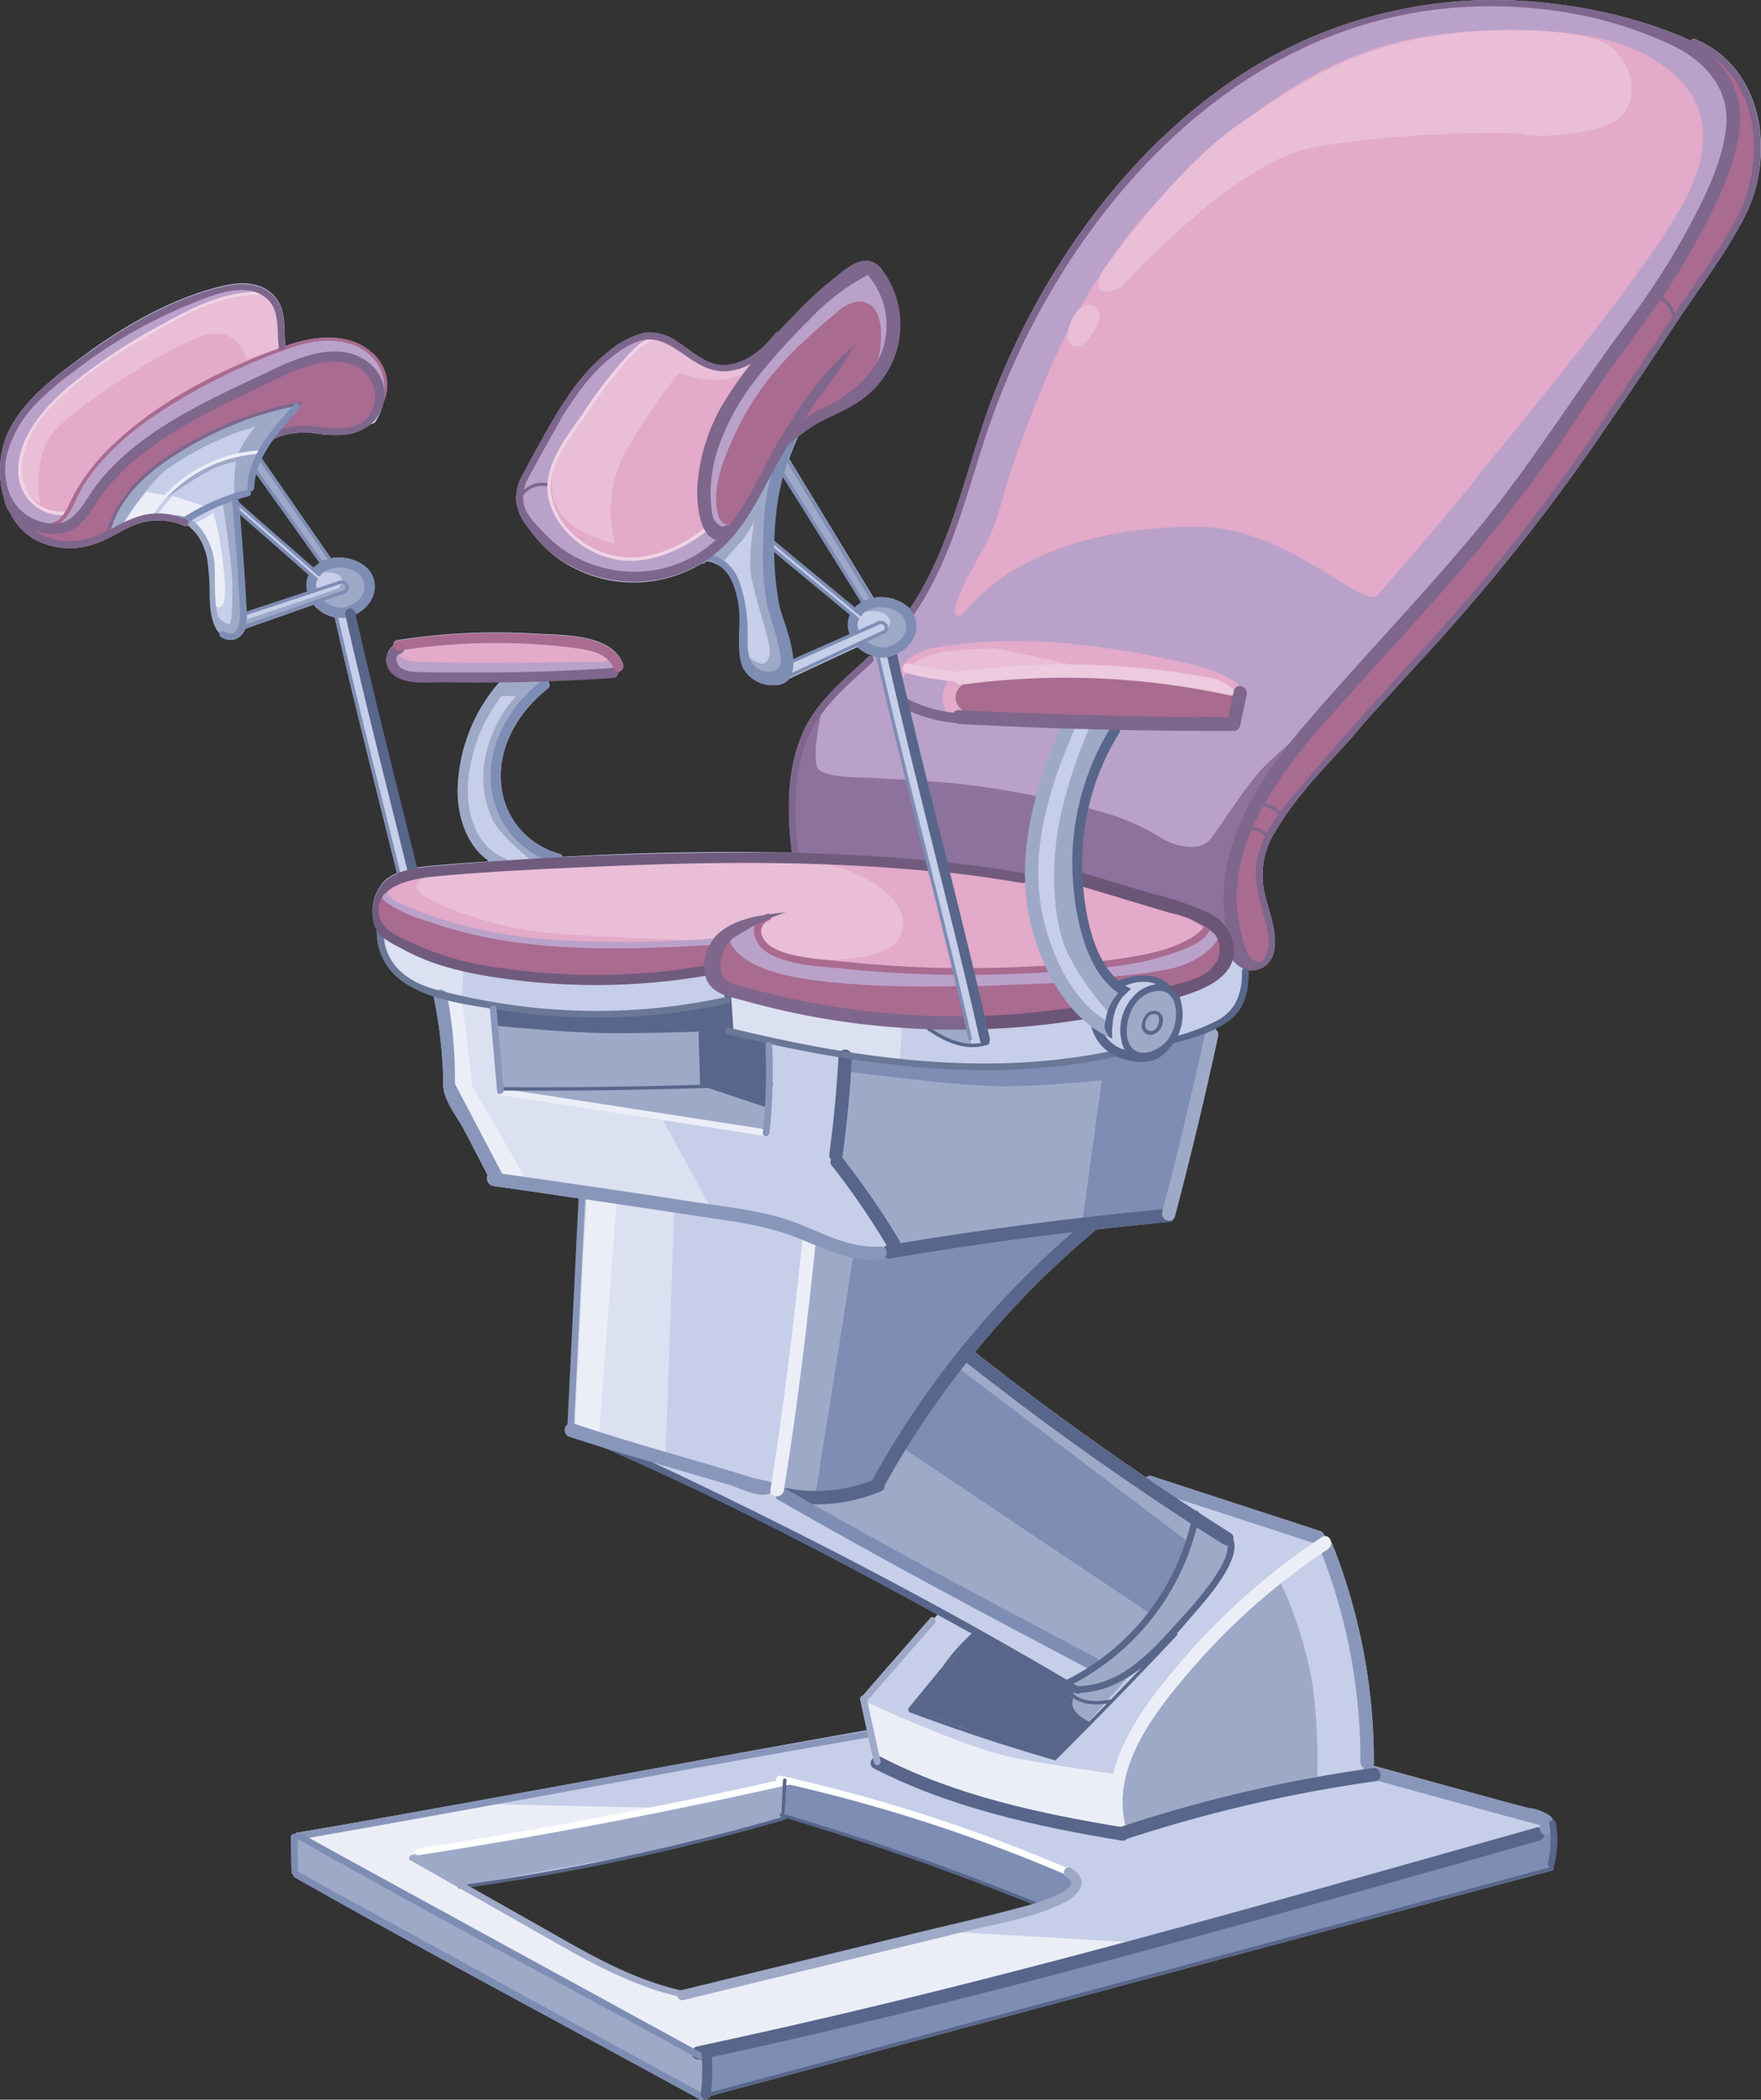 <svg xmlns="http://www.w3.org/2000/svg" viewBox="0 0 223.16 265.97"><rect x="0" y="0" width="223.16" height="265.97" fill="#333333" stroke="none"/><defs><style>.cls-1{fill:#c6cee9;}.cls-2{fill:#baa1ca;}.cls-3{fill:#9ea9c8;}.cls-4{fill:#e3aac9;}.cls-5{fill:#a96b8f;}.cls-6{fill:#e9bed6;}.cls-7{fill:#8d729d;}.cls-8{fill:#57668a;}.cls-9{fill:#7e8db4;}.cls-10{fill:#dce1f1;}.cls-11{fill:#eceef7;}.cls-12{fill:#edcade;}.cls-13{fill:#7e668c;}.cls-14{fill:#705b7e;}.cls-15{fill:#6b5678;}.cls-16{fill:#8896ba;}.cls-17{fill:#fff;}.cls-18{fill:#6a7797;}.cls-19{fill:#f0d4e4;}</style></defs><title>serv2</title><g id="Capa_2" data-name="Capa 2"><g id="Layer_1" data-name="Layer 1"><path class="cls-1" d="M214.77,4.94a.38.38,0,0,0-.52.25,13.23,13.23,0,0,0-1.52-.72,59.61,59.61,0,0,0-9.63-2.95A69,69,0,0,0,193,.12,58.87,58.87,0,0,0,157,9.66c-14,9.26-24.44,23.86-30.68,39.31-3.79,9.38-5.31,19.61-11,28.14a5.34,5.34,0,0,0-3.9-1.46,5.59,5.59,0,0,0-.7.09L100,58.09q.52-1.43,1.17-2.82a19.12,19.12,0,0,1,4.13-2.54c3.23-1.46,5.76-3,7.49-6.38a11.66,11.66,0,0,0-1.4-12.58,2.32,2.32,0,0,0-1.69-.74c-1.67.06-3.53,1.9-4.77,2.87a48.35,48.35,0,0,0-4.69,4.48c-.54.55-1.08,1.12-1.61,1.69a.43.43,0,0,0-.38.17c-1.55,2.12-4.21,4.24-7,4-2-.2-3.7-1.85-5.36-2.9a6,6,0,0,0-4.23-1.18,11.5,11.5,0,0,0-4.68,2.5c-3.32,2.63-5.66,6.32-7.73,10-1.06,1.88-2.13,3.78-3.12,5.71a5.66,5.66,0,0,0-.71,3.19,6.31,6.31,0,0,0,1.36,3.05,18.5,18.5,0,0,0,3.6,3.89,16.63,16.63,0,0,0,18.55.87.34.34,0,0,0,.46-.17c.21-.39,1.73.42,1.9.54a4.28,4.28,0,0,1,1.24,1.4,10,10,0,0,1,1.08,3.47c.41,2.46-.36,5.67.54,7.94a4.2,4.2,0,0,0,4,2.23,2.36,2.36,0,0,0,1.89-.82l8.62-4A4.92,4.92,0,0,0,111,83.18l-.3.22a.42.42,0,0,0-.67-.17c-3.43,3.21-7,6-8.67,10.53s-1.6,9.47-1,14.23c-2.45,0-4.91-.08-7.36-.06q-10.85,0-21.72.6a.53.53,0,0,0-.41-.39A10,10,0,0,1,63.48,99c-.31-4.67,2.37-8.94,5.9-11.76a.57.57,0,0,0-.06-1c2.79-.1,5.59-.23,8.38-.42a.7.7,0,0,0,.64-.75.71.71,0,0,0,.62-.94c-1.45-3.94-7.89-3.67-11.21-3.87a80.52,80.52,0,0,0-17.41.83.55.55,0,0,0-.47.67,2.24,2.24,0,0,0-.56,3c1.27,2.07,4.89,1.55,6.88,1.58,2.38,0,4.77,0,7.15,0A21.46,21.46,0,0,0,58,100.16c0,3.4,1.2,7,4,8.94-1.9.14-3.81.26-5.7.43-1.11.1-2.32.17-3.5.36-2.64-10.68-5.37-21.34-7.8-32.08a3.93,3.93,0,0,0,2.41-4.12c-.38-2.14-2.78-3.13-4.74-3.07a3.65,3.65,0,0,0-.74.09q-4.4-6.33-8.78-12.65a15.78,15.78,0,0,1,1.49-2.44,9.6,9.6,0,0,1,5.62-.68A13.64,13.64,0,0,0,44,55a5.85,5.85,0,0,0,3-1.31.62.62,0,0,0,.57-.26,6.24,6.24,0,0,0,1-2.55,5.54,5.54,0,0,0-1.09-5.85C44.63,42,39.94,42.49,36.3,43.78l-.13,0c-.24-2,.14-4.21-1.09-5.9-1.52-2.1-4.22-2.25-6.54-1.73-6,1.33-11.94,4.6-16.92,8.16C7.67,47.2,3.15,50.27,1,54.8a12,12,0,0,0-.48,8.32,4.11,4.11,0,0,0,.73,1.8,8.18,8.18,0,0,0,3,3.33,9.5,9.5,0,0,0,8,.55c1.59-.56,3-1.54,4.53-2.19a8.08,8.08,0,0,1,6.55,0,.37.37,0,0,0,.42-.09,6.54,6.54,0,0,1,2.53,4.14,30.72,30.72,0,0,1,.33,5c.08,1.56.22,3.49,1.29,4.6a.39.39,0,0,0,.17.44,2,2,0,0,0,1.35.34l.06,0a1.94,1.94,0,0,0,1-.5,2.34,2.34,0,0,0,.6-.9l9.64-3.39c-.22.09-.44.17-.65.27l-.29.15a5,5,0,0,0,2.64,1.53C44.87,89,47.64,99.79,50.3,110.59a6.2,6.2,0,0,0-1.5.91,5.64,5.64,0,0,0-1.53,4.82,3.41,3.41,0,0,0,.47,1.4s0,0,0,0c0,4.86,3.26,7.18,7.24,8.47a.49.49,0,0,0,0,.17,59.51,59.51,0,0,1,1.21,11.27c.07,1.8,1.81,3.94,2.62,5.49q1.52,2.88,3,5.76a.92.92,0,0,0,.67,1.32c3.83.55,7.66,1.13,11.48,1.69h0c0,.3,0,.59,0,.88l-1.68,27.55a.86.86,0,0,0-.09,1.64c1.35.45,2.71.86,4.07,1.28,14.53,6.27,28.66,13.65,42.55,21.27l-.4.46a.33.33,0,0,0-.52,0l-8.55,9.81a.4.4,0,0,0-.29.48v0a.47.47,0,0,0,0,.16l.81,3.74C90.9,222.5,72,226.07,53,229.46q-7.59,1.36-15.21,2.67a.36.36,0,0,0-.3.26.39.39,0,0,0-.62.32l.09,4.4a.42.42,0,0,0,.26.38.34.34,0,0,0,.19.34c15.08,8.56,30.4,16.7,45.61,25q2.84,1.53,5.65,3.08a.43.43,0,0,0,.53-.09.68.68,0,0,0,.84-.35L125.39,256l58.09-15.56,13.3-3.57a.21.21,0,0,0,0-.39.34.34,0,0,0,.14-.22,13.73,13.73,0,0,0,.2-5.38.35.35,0,0,0-.33-.32,2.32,2.32,0,0,0-.39-.53,6.13,6.13,0,0,0-2.74-1L189.84,228,174,223.65a.81.81,0,0,0,.09-.37,74.73,74.73,0,0,0-5.3-27.79,2.5,2.5,0,0,0-1-.91.76.76,0,0,0-.55-.65L146,187a.77.77,0,0,0-.77.16q-11.12-7.56-21.69-15.89a113.53,113.53,0,0,1,15-15.2.87.87,0,0,0,.24-.32c3.11-.35,6.23-.68,9.36-1a.64.64,0,0,0,.61-.51.76.76,0,0,0,.11-.22q3-11.34,5.47-22.78a.87.87,0,0,0-.38-.93,11.2,11.2,0,0,0,1.79-1.08c1.92-1.43,2.51-3.9,2.45-6.2a.59.59,0,0,0-.06-.2,2.61,2.61,0,0,0,.69.08,3,3,0,0,0,2.68-2.72c.35-2.3-.71-4.71-1.22-6.91a10.35,10.35,0,0,1,1.29-7.9c2.5-4.33,6.29-8.16,9.58-11.89,3.71-4.22,7.54-8.32,11.31-12.48a247.91,247.91,0,0,0,20.64-26.27c3.27-4.74,6.46-9.54,9.64-14.34,2.81-4.22,6-8.37,8.33-12.91C225.05,19.74,223.54,8.59,214.77,4.94ZM108,80.4,100,84l-1.3-5.47-1.19-3.55.17-5.48,10.84,8.75Zm.34-3.22L97.48,68.27,98,60.59l.9-.67L109.5,76.56Zm-77.37.51L29.82,64.54l9.65,8.24.11,2.09S30.89,77.52,30.94,77.69Zm8.92-5.59L29.7,63.53V63s2.09-.51,1.92-.51l.23-1,.39-1.92,8.64,11.85Zm91.8,169.27L110.08,247s-23.51,5.39-23.76,5.48l-4.89-1.27-15-7.75-7.33-4.64,9.69-1.51,10.79-2,7.93-1.85,11.21-2.95.84-.51,1.6.51,17.36,5.73Z"/><path class="cls-2" d="M111.25,82.7a28.49,28.49,0,0,0-7.17,7,24,24,0,0,0-3.67,9.42l.09,5.38.19,4L116,109h1.6Z"/><path class="cls-2" d="M136.51,111.47a30.06,30.06,0,0,0,1.41,7.33,12.72,12.72,0,0,0,3.87,6.13,3.93,3.93,0,0,1,3.86-.85,7.33,7.33,0,0,1,3,1.61s5.18-1.7,6.22-2.93a5.34,5.34,0,0,0,.85-3.39s2.07,2.83,2.92,3,1.89-.76,2.45-2.55-.66-4.34-.66-4.34-1.41-4.9-.56-7.07a57.53,57.53,0,0,1,2.64-5.37L177.7,85.72,191,70.63l11.12-15L211,42.73,215,36.51s5.94-9.24,6.51-10.65a23.65,23.65,0,0,0,1.22-8.58,29.53,29.53,0,0,0-1.88-6.79s-1.23-2.73-6.6-4.9S198.16.31,189.87.31a74.38,74.38,0,0,0-20.08,3.2c-3.3,1-15.37,8.11-15.37,8.11a82.88,82.88,0,0,0-14.61,14.71A144.07,144.07,0,0,0,130.67,40s-4.44,10.08-6.42,16.12-3.48,11-3.48,11-3,7.25-4,8.48a22.42,22.42,0,0,1-1.7,2s1.13,2,.38,3a11,11,0,0,1-2.36,2.07l7.17,27,10,1.32s1-8.3,2.83-12.92l2.45-6.31,5.94.28c-.22,0-1,1.78-1.1,2a38.82,38.82,0,0,0-2.28,5.4A31.73,31.73,0,0,0,136.51,111.47Z"/><path class="cls-2" d="M96.9,44.56a9.65,9.65,0,0,1-4.46,2,8.63,8.63,0,0,1-4.21-.91s-4.37-3.47-6.1-3.3S77.84,44.14,75,46.78s-7.51,11.63-7.51,11.63a9.88,9.88,0,0,0-1.65,4.71,4.72,4.72,0,0,0,1.32,3.46s2.15,3.3,8.08,5.69a14.37,14.37,0,0,0,11.3-.49s4.46-2.4,5.7-3.72,3.87-6.35,3.87-6.35,3.47-6.76,4.7-7.59a34.59,34.59,0,0,1,4.38-2.06s4.53-2,6.84-5.52.58-8.58.58-8.58l-2.06-4a4,4,0,0,0-3,.91C106.22,36.06,96.9,44.56,96.9,44.56Z"/><path class="cls-2" d="M.88,62.87s1.32,3.38,2.73,4.62,5,1.65,5,1.65l3-.66,2.31-1s.08-2,2.55-5.12,8.83-6.51,9-6.76,6.69-3,6.69-3L37.75,51l-2.88,3.63s4.2-.66,6.1.08,5.28-1,5.28-1A5.23,5.23,0,0,0,48.72,50a5.91,5.91,0,0,0-1.15-4.94S45.34,42.58,40,43a16.52,16.52,0,0,0-4.37,1.07l-.17-4.29a5.69,5.69,0,0,0-3.13-3.46c-2.39-.91-9.32,2-9.32,2A94.14,94.14,0,0,0,10.2,45.88C4.6,50,2.62,52.48,1.13,55.53S.88,62.87.88,62.87Z"/><path class="cls-2" d="M52.52,81.29a4.51,4.51,0,0,0-2.64,1.13c-.76.94,0,2.45,0,2.45a22.94,22.94,0,0,0,4.33,1c1.89.19,22.91-.56,22.91-.56s1.23-.19,1.23-1.23S74.48,81.57,73,81.19s-13.67-.28-13.67-.28Z"/><path class="cls-2" d="M120.3,109.66l10,1.32s.47,6.6,2.07,9.9a39.89,39.89,0,0,0,5,7.16s-6.13,1-8.58,1.23-4.43.19-4.43.19S118.22,108.91,120.3,109.66Z"/><path class="cls-2" d="M117.66,109.47s-25.55-1.41-38.47-.66-21.58,1.32-21.58,1.32l-4.81.38a9.33,9.33,0,0,0-3.86,1.79c-1.23,1.22-1.42,1.88-1.42,2.64a4.78,4.78,0,0,0,1.6,3.49c1.32,1.13,6.41,3.2,11.6,4.33s15.36,1.42,15.36,1.42l8.11-.47,5.85-1s.09,2.26,4.24,3.49,15.36,2.54,17.63,3,10.65.76,10.65.76l-4.9-20.08Z"/><path class="cls-3" d="M62.57,127.1l-.4-.07c.1,1.75.74,3.76.93,5.58,0,.4.33,5.58.56,5.62L97,143.42l.32-11.81-5-.94a23.75,23.75,0,0,0-.33-4.23c-1.71,1-4.71,1.07-6.64,1.35a58.52,58.52,0,0,1-7.6.59A80.48,80.48,0,0,1,62.57,127.1Z"/><path class="cls-3" d="M99,188l3.57-31.5,5.62,2.39s5.28,0,5.45-.51-8-11.75-8-11.75l1.7-12.94s14.81,1.7,18.05,1.7,13.45-1.53,12.6-1.19a31.7,31.7,0,0,0,3.23-.85,7,7,0,0,0,4.09.51,11.21,11.21,0,0,0,3.75-2.21l5-1.28-6,23.75L138,155s-8.68,8.18-11.24,11.24a42.86,42.86,0,0,0-4.08,5.79L146,188.32l10.22,7a15.78,15.78,0,0,1-4.94,8.35c-4.26,3.91-17.54,19.24-17.54,19.24l-18.22-6.3,5.28-6.64,2.73-3.24,11.74,6.64,4.09-2.72L101,190.88S98.3,189.69,99,188Z"/><path class="cls-3" d="M142.06,231.57S139,226,146.48,216.42s9.71-11.92,9.71-11.92l11.74-9a104.21,104.21,0,0,1,3.92,12.76c1.53,6.64,1.53,16.52,1.53,16.52Z"/><path class="cls-3" d="M59.09,238.84s13.16-2.5,19.46-3.52,15.32-3.41,15.32-3.41L99.55,230s18.24,5.79,19,6.24,13.84,5.05,13.84,5.05l2.89-1.2s2-1.36,1-2.38-1.71-1-1.71-1l-18.21-6.81L102.55,226l-3.06-.17L84,229l-20.1,3.4-11.57,2.05S52.41,236.07,59.09,238.84Z"/><path class="cls-3" d="M37.77,232.13l28.35,16,22.13,12.43,2.22-.69,94.15-24.34,12.54-4.61-.28,3.76-.1,2.23L94.72,263.75l-5.54,2.08-52-28.34S36.67,231.83,37.77,232.13Z"/><path class="cls-3" d="M138.14,92a60.57,60.57,0,0,0-3.75,11.4c-1.36,6.3-1,13.45,1,17.54a34.58,34.58,0,0,0,5.11,7.32l2-2.89a12.58,12.58,0,0,1-5.62-9.71,64,64,0,0,1,.34-13.79l4.22-9.8Z"/><path class="cls-3" d="M145.6,125.09a4.11,4.11,0,0,0-1.23.89c-1.26,1.28-3.59,7-.44,7.52a5.21,5.21,0,0,0,4.59-1.53c1-1.21,1.1-3.59.94-5.1a2.6,2.6,0,0,0-.29-1C148.5,124.77,146.67,124.62,145.6,125.09Z"/><path class="cls-3" d="M117.23,130a24.35,24.35,0,0,0,4.32,2.3,5.12,5.12,0,0,0,1.66.22l-.94-2.88Z"/><path class="cls-3" d="M99.23,58c.38-.29,11.57,18.1,11.57,18.1l-1.3.51L98.76,59.18Z"/><path class="cls-3" d="M90.13,70.37l1.61.66s1.62-1.8,2.37-2.66a12.82,12.82,0,0,0,1.52-2.46s-.95,4.65-.38,7.39,2.18,7.68,2.28,8.82S97.24,84.3,96.2,84a4.41,4.41,0,0,1-1.9-1.42,7.57,7.57,0,0,0,1.52,2.84c.85.66,3,.76,3.6-.47s0-2.47-.47-4.74-1.61-5.5-1.33-9.49,1.24-12.6,1.24-12.6l-1.62,1.32-2.18,3.89-2.27,3.51a45,45,0,0,1-3.7,3.51Z"/><path class="cls-3" d="M109.38,77.48c.27.13,1.89-.48,3,.47s-.38,2.18-.38,2.18l-2.75,1.33s2.47,2,4.65.28,1.33-3.6,1.33-3.6-1.43-2-3.13-2S108.24,76.91,109.38,77.48Z"/><path class="cls-3" d="M15.63,66.34s3-5.09,5.78-7.09a40,40,0,0,1,9-4.61,9.91,9.91,0,0,0,2-.69s-2.34,2.76-2.55,4.75-.21,4.06-.21,4.06l-1.44.82s1.31,8.67,1.24,10.67.07,4.81-.48,4.81-1.65-1.24-1.65-1.24a4.88,4.88,0,0,0,1.1,2.28,1.37,1.37,0,0,0,2.06-.35c.34-.62.27-4,.27-4L29.7,63.53s.1-.77.58-1a5.25,5.25,0,0,1,1.24-.27,10.66,10.66,0,0,0,.62-2,16,16,0,0,1,1.93-4.47c.8-1.19,3.57-4.54,3.57-4.54a47,47,0,0,0-9.9,3.1,49.21,49.21,0,0,0-10.46,6.74C15.42,62.69,13.77,67,13.77,67Z"/><path class="cls-3" d="M20.79,63.31s5-3.58,7-4.27a13.45,13.45,0,0,1,3.51-.75l.07-1S24.5,58.63,20.79,63.31Z"/><polygon class="cls-3" points="32.24 59.58 40.88 71.43 41.91 71.08 32.9 57.94 32.24 59.58"/><path class="cls-3" d="M40.67,72.46s2,0,2.41.48a1,1,0,0,1,.27.89l-.41.69-11.83,4,0,1.09,9.64-3.39s2.23,1.75,3.74,1.2a3.49,3.49,0,0,0,2.27-3.92c-.41-1.65-2.2-2.06-3.09-2.27S41,71.56,40.67,72.46Z"/><path class="cls-3" d="M63.2,88.17h2.22a16,16,0,0,0-3.64,6.6,12.91,12.91,0,0,0,.48,8.7c.8,2.22,5.25,5.66,5.25,5.66l2.9-.21-2.9-1.55s-3.77-2.76-4.38-6.53a16.37,16.37,0,0,1,.14-6.41s1.82-4,3.37-5.45l3.23-3.1-5.79-.07Z"/><path class="cls-4" d="M98.16,43.52s-3.44,2.93-5.72,3a6.76,6.76,0,0,1-4-1.22L84.77,43a5.34,5.34,0,0,0-2.2-.2c-.9.2-2.8,2.3-5.2,5.1s-6.7,9.5-6.7,9.5-1.7,3.1-.8,6a10.82,10.82,0,0,0,3.4,4.8,10,10,0,0,0,5.7,2.5,13.1,13.1,0,0,0,7.3-1.5l3.8-2.5a11.73,11.73,0,0,1-.7-8.29,38.75,38.75,0,0,1,5-10.4C95.87,46.12,98.16,43.52,98.16,43.52Z"/><path class="cls-4" d="M36.17,43.83s-1.08-5-1.09-5.44S33.44,37,33.44,37s-4.52-.27-11.36,3.56S9.35,48.25,6.2,51.54a14,14,0,0,0-3.56,7.53,4.31,4.31,0,0,0,1,4,8.25,8.25,0,0,0,4.65,2.05S11,59.75,13.86,57a92.8,92.8,0,0,1,8.36-6.57S33.69,44.21,36.17,43.83Z"/><path class="cls-4" d="M52.52,81.29s-4.57,2.28.77,2.55,21.63,0,21.63,0,3.7.28,1.51-1.23S59.68,79.69,52.52,81.29Z"/><path class="cls-4" d="M122.29,81.93s-4.11.13-5.62.82a3.6,3.6,0,0,0-1.91,1.78,30.91,30.91,0,0,0,5.47,1.09c1.65,0,11.91-1.09,15.88-.82s12.87,1.1,16.16,1.64,4.51.83,4.51.83S150.76,81.38,122.29,81.93Z"/><path class="cls-4" d="M70.41,108.92,56.58,110s-5.75.55-7,1.37a2.37,2.37,0,0,0-1.23,1.78s3.7,3.42,13.14,5.06a123.68,123.68,0,0,0,20.68,1.37l9-.27a10,10,0,0,1,2.6-2,14.36,14.36,0,0,1,2.6-.83S95,120.26,100,121.35,117.63,123,117.63,123l3.15.27s-2.19-13.69-4.38-14.1S75.35,108,70.41,108.92Z"/><path class="cls-4" d="M120.3,109.66l10,1.32a35.68,35.68,0,0,0,1.44,7.36c1,2.33,1.92,4.38,1.92,4.38l-5.34.14-5.2.14S119.26,110.29,120.3,109.66Z"/><path class="cls-4" d="M136.93,111.77s10.27,2.33,12.19,3,4.38,2.06,3.56,2.88a13.12,13.12,0,0,1-4.38,2.73L143,121.63l-3.7.27S136.39,114.1,136.93,111.77Z"/><path class="cls-4" d="M125.13,68.51c1.5-3,2.17-6.64,3.29-9.81,1.28-3.62,2.63-7.22,4.14-10.75a78,78,0,0,1,11.55-19.6,84,84,0,0,1,8.7-8.79c5.68-5.08,11.68-9.67,18.81-12.47,6.74-2.65,13.54-3.36,20.71-3.26,5.8.08,12.48.6,17.57,3.9s8.76,8.62,3,18.75-24.09,31.76-25.6,33.82-10.95,13.14-12.73,15.06S163.22,66.87,152,66.73c-10.31-.12-22.82,2.44-29.72,10.75-.22.27-.49.57-.84.55-1.9-.06,3-8.17,3.47-9.06C125,68.82,125.05,68.66,125.13,68.51Z"/><path class="cls-5" d="M214.28,5.59s5.59,1.08,7.6,8.31,0,11,0,11a111.14,111.14,0,0,1-6.29,10.84c-2.68,3.75-6.16,9-6.16,9L199,60.34l-8.84,11-9.77,11.24-9.2,11-7.13,7.77s-3.74,4-4.15,6.16a31.17,31.17,0,0,0-.4,4.81l1.61,5.76s0,3.21-.8,4a2.09,2.09,0,0,1-2.95,0c-.53-.8-2.27-7.36-1.74-10.17s3.35-10.84,4.82-13,9.23-10.57,10.71-12.31,14.45-16.06,14.45-16.06,10.31-13,12-15.53S206,42.68,206,42.68A103.18,103.18,0,0,0,215.86,27c4-8.17,4-11.38,3.75-14.86S214.28,5.59,214.28,5.59Z"/><path class="cls-5" d="M92.4,118.71s0,3.38,8,5,21,1.21,21,1.21l1.23,5s-16-.81-22.72-2.29-8.92-2.84-8.92-2.84S89.16,120.2,92.4,118.71Z"/><polygon class="cls-5" points="123.49 124.93 133.76 124.53 137.36 128.04 124.35 129.46 123.49 124.93"/><path class="cls-5" d="M140.66,123.72s6.48-.41,9.32-1.49,4.6-3.11,4.46-3.79l-.13-.67a2.86,2.86,0,0,1,1.21,2.84,6.81,6.81,0,0,1-1.62,3l-5.23,2.11s-1.93-2.38-3.69-1.84-3.19,1.08-3.19,1.08Z"/><path class="cls-5" d="M48.36,113.14s3.74,3.61,13.14,5.06a109.64,109.64,0,0,0,16.84,1.33l12.87-.23L90,122.67s-12.37,2.26-20.21,1.45a90.64,90.64,0,0,1-14.33-2.7L49.83,119S45.41,116.35,48.36,113.14Z"/><path class="cls-5" d="M121.87,85.87s-1.62.95-1.62,1.89,1.35,2.84,1.35,2.84l34.87,1.08.95-3.78S143.36,83.3,121.87,85.87Z"/><path class="cls-5" d="M93.21,66.2A1.31,1.31,0,0,1,91.38,66a1.94,1.94,0,0,1-.34-.69c-1-3.49.78-7.46,2.22-10.57,3-6.46,7.45-10.73,12.85-15.23a5,5,0,0,1,2.11-1.22c4.5-.89,3.66,6.51,2.56,8.7a15.79,15.79,0,0,1-3.24,3.65l-6.69,3.53q-1.91,3.1-3.83,6.19C96.38,61.35,94.85,65.16,93.21,66.2Z"/><path class="cls-6" d="M77.94,68.84a15.82,15.82,0,0,1,1.35-11.63,84.2,84.2,0,0,1,6.76-10,17.49,17.49,0,0,0,4.46.95,10.23,10.23,0,0,0,4.73-1.22l1.08-1.89s-4.86,2.84-6.89,1.35-5.68-3.65-5.68-3.65-2.16-.27-4.86,3.25-7.71,10.54-7.71,10.54S65.5,66,77.94,68.84Z"/><path class="cls-5" d="M3.62,66.63s4.66,1.31,6.12-.44S14.12,59.92,16.3,58s8.46-5.55,12.4-7.73a92.89,92.89,0,0,1,9.62-4.38s4.82-1.6,7.44,0c2.42,1.48,2.83,5.69.66,7.49-2.39,2-5.65,1-8.39,1.12l-3.16.09,2.77-3.35s-5.88.34-13.61,5.15-8.6,6.85-8.6,6.85l-1.51,4.22S7.56,71.44,3.62,66.63Z"/><path class="cls-6" d="M5.08,63.86s-.88-5.4,1.31-8.61S20.24,44.61,25.2,42.71s6,2.77,6,2.77l4.43-1.42-.17-4.29S35,37,33.44,37,26,38.14,24,39.36s-10.5,6-13.85,8.6-6.71,7-7.44,9.77S3.47,63.13,5.08,63.86Z"/><path class="cls-6" d="M56.11,110.37s-4.08.73-3.2,2.34,9.91,5,17.35,5.54,20.95,1,20.95,1a6.33,6.33,0,0,1,3.55-2.51c2.33-.58,4.52-1.17,4.52-1.17s-3.5.59-2.92,2.63,5.4,3.35,5.4,3.35,10.49.73,12.24-2.77-1.75-7-7.87-9S56.11,110.37,56.11,110.37Z"/><path class="cls-6" d="M123.19,81.65l-4.37.44-4.06,2.44,2.74.76s3,1.16,4.37.58,10.07-1.16,10.07-1.16h6S127.71,82.23,123.19,81.65Z"/><path class="cls-6" d="M142.15,36.3s14-15.46,23.77-17.5,26.39-2.19,27.41-1.75,10.5.15,12.54-2.77.44-7.58-2.92-9-12.54-2.19-22-.58S165.48,9.9,157,15.74s-17.5,18.95-17.5,18.95S137.92,38.49,142.15,36.3Z"/><path class="cls-6" d="M137.6,38.66l-.2.07c-1.23.51-2,2.45-2.11,3.69s1.32,2.48,2.92.15c.71-1,1.37-1.89,1-3.19A1.32,1.32,0,0,0,137.6,38.66Z"/><path class="cls-7" d="M165.19,92.88a36,36,0,0,0-5.54,4.81c-2.19,2.48-5,7-6.27,8.6-1.47,1.79-4.7.81-6.33-.2a27.27,27.27,0,0,0-7-3.11c-.79-.24-1.59-.44-2.39-.66a35.25,35.25,0,0,0-1,4,21,21,0,0,0,.13,5.48,54.62,54.62,0,0,1,7.48,1.6,49,49,0,0,1,12.25,6.7l-.88-4.37s-.58-3.5,1.32-9.19S165.19,92.88,165.19,92.88Z"/><path class="cls-7" d="M132,101c-3.3-.71-6.61-1.27-10-1.66-1.76-.21-3.52-.32-5.28-.42l2.67,10.69c3.38.38,7.33.85,11.13,1.37A23,23,0,0,1,132,101Z"/><path class="cls-7" d="M115,98.78c-1.53-.07-3.07-.14-4.6-.25-1.1-.08-6.46.07-6.88-1.43-.59-2,.58-6.85.58-6.85-5.54,5.25-3.4,18.28-3.4,18.28l10,.09s2.82.28,6.84.72Z"/><path class="cls-8" d="M62.89,129.93s9.23.94,14.7.94,10.94-.19,10.94-.19l.19,6.79,8.48,2.83.16-8.69s-4.83-.39-5-.94a35.69,35.69,0,0,1-.33-4.23s-11.19,2.54-19.11,2-10.31-1.32-10.31-1.32Z"/><path class="cls-9" d="M108.21,135.85s13.38,1.75,18.81,1.75,12.6-.78,12.6-.78l-2.52,18.42L148,154.1l6-23.75-5,1.28a5.09,5.09,0,0,1-3.75,2.21,12.87,12.87,0,0,1-4.09-.51s-10.11,2.52-18.64,1.75l-15.24-1.41S106.85,135.85,108.21,135.85Z"/><path class="cls-9" d="M108.17,158.87l-4.81,30.31,3.69.39,3.88-1.36s9.3-14.74,14-19.78S138,155,138,155Z"/><path class="cls-8" d="M123.5,206.71l-8,9.88,18.22,6.3,4.17-4.63s-2.13-.77-2.13-1.93v-1.17l-.51-1.81-11.13-6.72Z"/><path class="cls-9" d="M114.61,183.55l31,20.75,3.11-4.07,1.74-5L121.2,173.08S114,182.39,114.61,183.55Z"/><path class="cls-9" d="M99.49,225.78l.06,4.21,22.62,7.47,9.49,3.91,3.58-1.29,1-2.38-1.71-1S104.73,225.16,99.49,225.78Z"/><polygon class="cls-9" points="89.59 259.57 123.92 251.81 196.44 231.64 196.78 236.87 90.02 265.48 89.59 259.57"/><path class="cls-1" d="M162.09,200.11a49.3,49.3,0,0,1,4.25,13.34,75.27,75.27,0,0,1,.57,12.2l6.47-.89s.06-13.58-2.21-19.82-3.24-9.46-3.24-9.46Z"/><polygon class="cls-10" points="62.57 127.1 63.66 138.23 84.05 141.94 90.58 153.86 62.5 150.23 56.19 137.66 56.24 126.05 62.57 127.1"/><polygon class="cls-10" points="84.33 184.5 85.47 152.72 74.4 151.02 72.26 180.36 84.33 184.5"/><path class="cls-10" d="M49.12,118.43l5.47,2.64,4.15,1.5-.19,4.15-4.34-1.32S46.67,123.14,49.12,118.43Z"/><path class="cls-10" d="M92.49,125.59l-.17,5.08L114,134.45l.38-5.28S99.09,128.8,92.49,125.59Z"/><path class="cls-11" d="M109.64,215.52s12.82,6,19,7.17,13,2.07,13,2.07l-.75,4.15.94,3.39-16.59-3.2-10.18-3.77-4-2.08Z"/><path class="cls-11" d="M37.77,232.13l43.78,24.12,7.73,4,55.62-14.15-26.21-1.5L96.45,250.4l-10.13,2.1s-8-2.48-10.42-4S56.1,237.2,56.1,237.2L52,235.13l1.51-.75L84,229l-23.19-.49Z"/><polygon class="cls-11" points="78.16 151.99 75.9 181.59 72.88 180.83 74.4 151.02 78.16 151.99"/><path class="cls-11" d="M58.55,126.72l1.32,10.94,7,12.06L62.7,149S57,138.22,57,137.47s-.8-11.42-.8-11.42Z"/><path class="cls-11" d="M18.55,62.28l2.42.48L19.1,65.32l-3.47,1A37.09,37.09,0,0,1,18.55,62.28Z"/><path class="cls-11" d="M21.87,62.83l4.43,1.38-2.9,1.66-3.53-.55A31.4,31.4,0,0,1,21.87,62.83Z"/><path class="cls-11" d="M24.85,66.22,27.06,65a38.25,38.25,0,0,1,1.18,6.23c.07.77.82,5.74-.48,5.71a.85.85,0,0,1-.68-.44,2.34,2.34,0,0,1-.23-.82c-.17-1.37.12-2.71-.1-4.1A15.61,15.61,0,0,0,24.85,66.22Z"/><path class="cls-4" d="M120.7,85.61a3.64,3.64,0,0,0,.17,5.64c.87.67,1.8-.76.93-1.43a1.9,1.9,0,0,1,0-2.94c.85-.69-.29-1.95-1.15-1.27Z"/><path class="cls-12" d="M121.88,86.73a98.35,98.35,0,0,1,33.91,1.34c1.06.23,1.6-1.38.53-1.62a100.56,100.56,0,0,0-34.81-1.38c-1.08.14-.71,1.81.37,1.66Z"/><path class="cls-3" d="M63.68,86A21.52,21.52,0,0,0,58,100.16c0,4,1.62,8.25,5.58,9.75.77.3,1.17-.92.4-1.21-3.7-1.41-4.87-5.78-4.68-9.39A20.57,20.57,0,0,1,64.53,87c.54-.61-.31-1.57-.85-1Z"/><path class="cls-9" d="M68.53,86.3c-3.93,3.14-6.79,8-6.29,13.15a11.26,11.26,0,0,0,8.18,9.9c.8.2,1.2-1,.4-1.21A10,10,0,0,1,63.48,99c-.31-4.67,2.37-8.93,5.9-11.76.65-.51-.21-1.46-.85-1Z"/><path class="cls-13" d="M50.45,81.53a2.21,2.21,0,0,0-1.14,3.32c1.27,2.07,4.89,1.55,6.88,1.58q10.75.18,21.51-.55c.81,0,.88-1.33.06-1.27-4.84.32-9.7.52-14.55.57q-3.65,0-7.29,0c-1,0-2.1,0-3.13-.08a3.77,3.77,0,0,1-2-.49c-.5-.39-.94-1.54-.07-1.8s.51-1.48-.28-1.25Z"/><path class="cls-5" d="M50.62,82.4a79.63,79.63,0,0,1,15.11-.9q3.58.12,7.16.59c1.9.25,4.19.67,4.94,2.69.28.77,1.41.18,1.13-.59-1.45-3.94-7.89-3.67-11.21-3.87a80.52,80.52,0,0,0-17.41.83c-.81.13-.53,1.38.28,1.25Z"/><path class="cls-3" d="M22.16,66.11c2.29-.07,3.66,2.61,4.07,4.55a30.72,30.72,0,0,1,.33,5c.1,2.07.31,4.78,2.64,5.37.53.13.8-.68.27-.81-3.1-.78-1.88-7.27-2.4-9.73-.5-2.31-2.17-5.29-4.87-5.21-.55,0-.59.87,0,.85Z"/><path class="cls-14" d="M129.57,110.57c-3.29-.56-6.6-1-9.91-1.39.09.44.18.87.25,1.31q4.82.54,9.6,1.36C130.31,112,130.37,110.71,129.57,110.57Z"/><path class="cls-13" d="M203.1,1.52A69,69,0,0,0,193,.12,58.87,58.87,0,0,0,157,9.66c-14,9.26-24.44,23.86-30.68,39.31-3.82,9.44-5.33,19.75-11.14,28.31a.43.43,0,0,0,.71.47c4.82-7.1,6.57-15.26,9.28-23.25a94.62,94.62,0,0,1,11.25-22.73C145.72,18,159,6.5,175.42,2.42A56.11,56.11,0,0,1,190.69.82a59.26,59.26,0,0,1,7.76.75A51.56,51.56,0,0,1,211.82,5.7c4.18,2,7.43,5.51,6.92,10.4-.47,4.42-2.59,8.62-4.62,12.5a100.54,100.54,0,0,1-8.37,12.93c-6.39,8.64-12,17.74-18.9,26S172.27,83.73,165.19,92c-3.77,4.41-7.22,9.34-9,14.9a21.86,21.86,0,0,0-1.09,8.33c.13,1.8.49,6.32,2.52,7a3.61,3.61,0,0,0,1.48.25,1.37,1.37,0,0,0,1.18-.82,1.54,1.54,0,0,1-1.54-.08c-.89-.58-1.26-2.66-1.51-3.64a17,17,0,0,1-.53-4.32,21.71,21.71,0,0,1,1.79-8.21c2.19-5.3,5.82-9.9,9.6-14.16,7.2-8.13,14.7-16,21.56-24.43a157.29,157.29,0,0,0,9.92-13.48c3-4.55,6.19-8.89,9.37-13.29a88.31,88.31,0,0,0,7.72-12.7c1.83-3.69,3.6-7.7,3.84-11.87.29-5.07-3.23-9.18-7.77-11A59.61,59.61,0,0,0,203.1,1.52Z"/><path class="cls-13" d="M101.15,107.87c-.55-4.62-.67-9.42,1-13.84s5.13-7.08,8.43-10.17c.4-.37-.17-1-.57-.63-3.43,3.21-7,6-8.67,10.53s-1.6,9.52-1,14.3c.06.54.89.35.83-.19Z"/><path class="cls-15" d="M137,127.46a100.62,100.62,0,0,1-12.74,1.23c.1.38.16.78.23,1.17,0,.08,0,.16,0,.25a2.38,2.38,0,0,0,0,.26,99.63,99.63,0,0,0,12.78-1.25C138.47,129,138.09,127.29,137,127.46Z"/><path class="cls-11" d="M63.37,138.7l33.76,5.22c.54.08.58-.77,0-.85l-33.76-5.22c-.54-.08-.57.77,0,.85Z"/><path class="cls-8" d="M106.26,133.76c-.22,4.17-.61,8.31-1.17,12.45-.15,1.09,1.55,1.16,1.7.08q.84-6.19,1.17-12.45a.85.85,0,0,0-1.7-.08Z"/><path class="cls-16" d="M63.64,148.69l-5.91-11.26a.57.57,0,0,0-.08-.13,56.85,56.85,0,0,0-1-11.28.85.85,0,0,0-1.66.37,59.51,59.51,0,0,1,1.21,11.27c.07,1.8,1.81,3.94,2.62,5.49q1.66,3.16,3.32,6.33A.85.85,0,0,0,63.64,148.69Z"/><path class="cls-8" d="M105.48,147.73a96.63,96.63,0,0,1,7,10.23c.56.93,2.08.15,1.51-.79a100.71,100.71,0,0,0-7.28-10.58c-.68-.86-1.94.28-1.27,1.14Z"/><path class="cls-8" d="M112.88,159.4q17.56-3,35.3-4.61c1.08-.1.7-1.76-.38-1.66q-17.72,1.65-35.29,4.6c-1.08.18-.71,1.85.37,1.67Z"/><path class="cls-3" d="M148.9,154.06q3-11.34,5.47-22.78c.23-1.06-1.38-1.6-1.62-.53q-2.5,11.44-5.47,22.78c-.27,1.05,1.34,1.59,1.62.53Z"/><path class="cls-16" d="M73.33,151.6q-.72,14.53-1.43,29.08a.43.43,0,1,0,.85,0q.7-14.53,1.43-29.08a.43.43,0,1,0-.85,0Z"/><path class="cls-8" d="M99.7,190.21a21,21,0,0,0,11.94-1.31c1-.42.22-1.93-.79-1.51a19.41,19.41,0,0,1-11.07,1.12c-1.07-.2-1.14,1.51-.08,1.7Z"/><path class="cls-8" d="M111.87,188.59a113.69,113.69,0,0,1,26.71-32.51c.85-.7-.3-2-1.14-1.26a115,115,0,0,0-27,32.84c-.52,1,.9,1.89,1.43.93Z"/><path class="cls-9" d="M98.65,190c12.9,7.42,26.05,14.42,39.22,21.35,1,.51,1.9-.91.93-1.42C125.63,203,112.49,196,99.58,188.61c-1-.54-1.88.88-.93,1.43Z"/><path class="cls-8" d="M154.57,194.53c3.68,1.3-3.86,9.33-5,10.58-3.75,4.15-7.79,8.88-14,8.46a.43.43,0,0,0,0,.85c6.89.47,11.56-5.18,15.66-9.92,1.47-1.7,8.29-9.12,3.58-10.78-.51-.19-.78.62-.26.81Z"/><path class="cls-16" d="M145.49,188.63l21.28,6.92a.85.85,0,0,0,.53-1.62L146,187a.85.85,0,0,0-.53,1.62Z"/><path class="cls-16" d="M167.3,196.28a72.33,72.33,0,0,1,5.1,26.92c0,1.09,1.7,1.18,1.71.08a74.73,74.73,0,0,0-5.3-27.79c-.4-1-1.91-.22-1.51.79Z"/><path class="cls-8" d="M72.3,181.6C90.05,189,107.17,198.09,124,207.4c4.16,2.3,8.3,4.65,12.38,7.09.47.28.94-.44.47-.72-16.52-9.84-33.66-18.8-51-27.05-4.37-2.07-8.76-4.08-13.23-5.93-.5-.21-.77.6-.26.81Z"/><path class="cls-16" d="M38,233C57,229.7,76,226.11,95.09,222.71q7.59-1.36,15.2-2.67c.54-.09.36-.92-.18-.83C91,222.47,72,226.05,53,229.46q-7.59,1.36-15.21,2.67c-.54.09-.35.92.19.83Z"/><path class="cls-8" d="M88.71,260.88c27.86-5.92,55.34-13.38,82.75-21.07l23.61-6.65c1.05-.29.68-2-.38-1.66-27.41,7.7-54.77,15.59-82.45,22.28q-11.91,2.88-23.9,5.44a.85.85,0,0,0,.37,1.66Z"/><path class="cls-8" d="M88.93,265.77,125.39,256l58.09-15.56,13.3-3.57a.21.21,0,0,0-.09-.41l-36.45,9.76-58.09,15.57-13.31,3.56c-.26.07-.17.49.09.42Z"/><path class="cls-16" d="M173.23,225.2c1.84.5,22.08,6.11,22.11,6l.62-.57-.23.07c-1,.31-.69,2,.37,1.66s1.16-1.56.34-2.35a6.13,6.13,0,0,0-2.74-1L189.84,228l-16.08-4.37c-1-.29-1.59,1.33-.53,1.62Z"/><path class="cls-17" d="M98.66,225.74a205.47,205.47,0,0,1,36.59,11.81c.51.21.77-.6.27-.81a206.38,206.38,0,0,0-36.6-11.81c-.53-.11-.8.7-.26.81Z"/><path class="cls-13" d="M155,120.05c.86,1.28,2.07,3,3.82,2.9a3,3,0,0,0,2.68-2.72c.35-2.3-.71-4.71-1.22-6.91a10.35,10.35,0,0,1,1.29-7.9c2.5-4.33,6.29-8.16,9.58-11.89,3.71-4.21,7.54-8.32,11.31-12.48a247.91,247.91,0,0,0,20.64-26.27c3.27-4.74,6.46-9.54,9.64-14.34,2.81-4.22,6-8.37,8.33-12.91,3.94-7.79,2.43-18.94-6.34-22.59-.51-.21-.77.6-.27.81,8.56,3.57,9.52,14.59,5.56,22-2.2,4.09-5.06,7.87-7.63,11.73-2.77,4.17-5.53,8.33-8.34,12.46A246.7,246.7,0,0,1,185.26,76.7c-6.33,7.17-12.93,14.09-19.1,21.4-2.75,3.27-6.14,6.71-6.91,11.1-.4,2.29.28,4.43.85,6.63.37,1.43,1,3.21.51,4.68-1,3.21-3.78.7-4.81-.86-.3-.45-1.06-.06-.76.4Z"/><path class="cls-4" d="M114.54,85.68c1.44-3.47,7.1-3.33,10.22-3.52a70.77,70.77,0,0,1,11,.25,106.29,106.29,0,0,1,11.06,1.71c3.42.71,7.66,1.3,10.28,3.82.39.38,1-.19.63-.57-2.7-2.59-6.82-3.26-10.34-4a103.2,103.2,0,0,0-12.85-1.93,65.91,65.91,0,0,0-12.64.11c-3.07.35-6.8.6-8.16,3.85-.21.51.6.77.81.27Z"/><path class="cls-5" d="M139.45,122.57a35.76,35.76,0,0,0,10.63-2.34c1.17-.51,2.69-1.15,3.19-2.43a1.78,1.78,0,0,0-.87-2.31c-.48-.25-1,.46-.47.71,2.36,1.23-2.17,3.26-2.77,3.5a23.33,23.33,0,0,1-3.48,1.07,57.46,57.46,0,0,1-6.42,1c-.54.06-.35.89.19.83Z"/><path class="cls-5" d="M121.06,123.14a3.15,3.15,0,0,1-.17-.45.64.64,0,0,1,0-.07c-2.44,0-4.87-.11-7.31-.26-3.07-.18-6.13-.48-9.19-.81a26.54,26.54,0,0,1-4.15-.65,9.69,9.69,0,0,1-2.34-.87c-1.35-.75-2.25-2.69-.37-3.5.5-.21.11-1-.39-.75-2.56,1.09-1.73,3.84.29,5,2.8,1.55,6.33,1.6,9.44,1.92q7.11.73,14.26.79A3.06,3.06,0,0,1,121.06,123.14Z"/><path class="cls-5" d="M133.29,122.27c-3.45.23-6.92.35-10.38.36a6.07,6.07,0,0,1,.21.84c3.38,0,6.76-.12,10.13-.35C133.79,123.09,133.84,122.24,133.29,122.27Z"/><path class="cls-2" d="M90.29,118.88a146.16,146.16,0,0,1-21,.11,64.05,64.05,0,0,1-10.57-1.75,48.64,48.64,0,0,1-4.85-1.52c-.75-.28-1.49-.58-2.23-.9a13.28,13.28,0,0,1-1.57-.75,2.34,2.34,0,0,1-.49-.33c-.52-.27-.54-.66-.07-1.18h-.27c-.25.12-.51.24-.77.34a.81.81,0,0,1-.43,0h0a2.58,2.58,0,0,0,.94,1.42,18,18,0,0,0,5.2,2.37,52.56,52.56,0,0,0,7.2,2c9.51,1.93,19.29,1.56,28.91,1C90.79,119.7,90.84,118.85,90.29,118.88Z"/><path class="cls-8" d="M91.79,125.89c.09,1.39.18,2.79.28,4.18,0,.54.88.59.85.05-.1-1.4-.19-2.79-.28-4.19,0-.54-.89-.59-.85,0Z"/><path class="cls-8" d="M148.65,132.18c2.42-.66,5.09-1.38,7.13-2.91s2.51-3.9,2.45-6.2c0-.54-.87-.59-.85,0,.06,2.49-.65,4.73-2.86,6.05a24.38,24.38,0,0,1-6.05,2.27c-.53.14-.35,1,.18.83Z"/><path class="cls-18" d="M141.15,133.15a.36.36,0,0,1,0-.09c-16.2,3.46-32.81,1-48.73-2.87-.53-.13-.8.68-.27.81,16.23,3.91,33.17,6.44,49.67,2.79A2.26,2.26,0,0,1,141.15,133.15Z"/><path class="cls-18" d="M47.73,117.75c0,8.28,9.5,9.2,15.73,10.2a77.94,77.94,0,0,0,28.84-.85.43.43,0,0,0-.19-.83,77,77,0,0,1-25.46,1.26,84.42,84.42,0,0,1-11.14-2.1c-3.87-1-6.95-3.26-6.92-7.64,0-.55-.85-.59-.86,0Z"/><path class="cls-8" d="M149.5,126.22c-1.08-2-3.39-1.89-5.1-.71a6.25,6.25,0,0,0-2,7.23c1,2,4.14,1.62,5.55.3a6.37,6.37,0,0,0,1.5-6.82c-.21-.51-1-.12-.76.39a5.43,5.43,0,0,1-.64,5c-1,1.44-3.86,2.75-4.93.65-.8-1.6-.09-4.41,1.18-5.61s3.42-1.83,4.39,0C149,127.09,149.76,126.7,149.5,126.22Z"/><path class="cls-8" d="M144.89,133.45l-.56-.12a10.65,10.65,0,0,1-2.09-.44,4.42,4.42,0,0,1-2.75-2.89,1.11,1.11,0,0,1-1.22-.58l-.07,0a3.07,3.07,0,0,0,.07.53,5.73,5.73,0,0,0,3.86,4.12c2,.68,4.47.79,5.81-1.08a7.79,7.79,0,0,1-1.55.57A3,3,0,0,1,144.89,133.45Z"/><path class="cls-8" d="M141,124.61l.32.18a.82.82,0,0,1,.39.49c1.79-1,4-1.33,5.43-.21a8.49,8.49,0,0,1,1.14-.21C146.48,123,143.41,123.33,141,124.61Z"/><path class="cls-13" d="M66,63.22a3.05,3.05,0,0,1,3.26-1.62c.27,0,.29-.38,0-.43A3.45,3.45,0,0,0,65.68,63c-.13.24.23.48.35.24Z"/><path class="cls-19" d="M83.37,42.6c-1.94.1-3.45,2-4.66,3.36a51.83,51.83,0,0,0-4.57,6c-2.12,3.16-5.59,7.13-4.61,11.26.93,3.89,4.62,6.91,8.45,7.64,4.43.84,9.2-1.44,12.44-4.35.2-.18-.09-.5-.29-.32-3,2.69-7.44,4.89-11.52,4.34s-8.14-3.75-8.76-7.9c-.56-3.77,2.55-7.31,4.5-10.21,1.05-1.56,2.12-3.11,3.31-4.57s3.53-4.69,5.69-4.8c.27,0,.3-.44,0-.42Z"/><path class="cls-13" d="M209.47,37.56A3.52,3.52,0,0,1,212,40.38c0,.27.46.18.41-.1a3.93,3.93,0,0,0-2.81-3.12c-.27-.08-.4.33-.14.4Z"/><path class="cls-13" d="M157.81,105.22a2.54,2.54,0,0,1,2.68.93c.16.22.48-.06.31-.28a3,3,0,0,0-3.08-1.07c-.26.07-.17.49.09.42Z"/><path class="cls-13" d="M159.48,102.07a3.33,3.33,0,0,1,2.76,1.42c.16.22.47-.07.32-.29a3.7,3.7,0,0,0-3.06-1.55c-.27,0-.29.43,0,.42Z"/><path class="cls-13" d="M114.14,89.52a18.13,18.13,0,0,0,7.19,2.08c.82.08.88-1.2.06-1.27a16.53,16.53,0,0,1-6.55-1.88c-.72-.38-1.42.68-.7,1.07Z"/><path class="cls-12" d="M114.86,85.25a33.41,33.41,0,0,0,6.28,1.08.64.64,0,0,0,.06-1.28,30,30,0,0,1-5.94-1c-.79-.21-1.19,1-.4,1.22Z"/><path class="cls-9" d="M29.9,63.84c3.44,3,6.94,6,10.38,9.1.2.18.52-.1.32-.29-3.45-3.05-6.94-6-10.39-9.1-.2-.18-.52.11-.31.29Z"/><path class="cls-9" d="M29.72,64.59c3.38,3,6.8,5.94,10.18,8.94.21.18.53-.11.32-.29-3.38-3-6.81-5.94-10.19-8.94-.2-.18-.52.11-.31.29Z"/><path class="cls-9" d="M40.92,71.14l-8.61-12a1.6,1.6,0,0,1-.31.28q4.29,6,8.6,12.05C40.76,71.65,41.07,71.36,40.92,71.14Z"/><path class="cls-9" d="M42,70.79l-9-13a2.72,2.72,0,0,1-.19.47L41.65,71C41.81,71.21,42.19,71,42,70.79Z"/><path class="cls-9" d="M40.13,74.65a2,2,0,0,1,.06-1.21,6.84,6.84,0,0,1-1-.83,3.11,3.11,0,0,0-.37,1.76,4,4,0,0,0,.22,1c.18-.09.35-.18.54-.26l.63-.26Z"/><path class="cls-9" d="M47.46,73.69c-.38-2.14-2.78-3.13-4.74-3.07A4.4,4.4,0,0,0,39.62,72l.09.1a3.38,3.38,0,0,0,.89.74A3.26,3.26,0,0,1,43,71.89c1.26,0,2.8.59,3.12,1.93.4,1.71-1.2,2.94-2.73,3.17a3.74,3.74,0,0,1-2.4-.91l-.95.4-.29.15a5,5,0,0,0,3.65,1.64l.14,0s0,0,0,0C45.78,78,47.88,76.05,47.46,73.69Z"/><path class="cls-8" d="M53.1,110.92C50.36,99.8,47.51,88.72,45,77.56a.64.64,0,0,0-1.25.27c2.53,11.19,5.39,22.3,8.13,33.44A9.24,9.24,0,0,1,53.1,110.92Z"/><path class="cls-9" d="M51,111.63C48.21,100.28,45.29,89,42.71,77.56a.21.21,0,0,0-.42.09c2.58,11.42,5.51,22.75,8.31,34.12Z"/><path class="cls-9" d="M30.37,79.84l13-4.57c.25-.09.16-.51-.09-.42l-13,4.58c-.25.09-.16.51.09.41Z"/><path class="cls-9" d="M30.63,78.11,43.08,74c.26-.09.17-.51-.09-.42L30.54,77.69c-.26.09-.17.5.09.42Z"/><path class="cls-9" d="M43,74a.6.6,0,0,1,.76.24c.14.3-.16.58-.44.62s-.17.46.1.42a.91.91,0,0,0,.74-1.19,1,1,0,0,0-1.35-.47c-.25.12-.06.49.19.38Z"/><path class="cls-19" d="M32.9,36.94c-4.58,0-8.53,2-12.43,4.19A71.26,71.26,0,0,0,8.66,49c-3.14,2.74-6.45,6.39-6.35,10.84A5.54,5.54,0,0,0,8,65.26a.21.21,0,0,0,0-.42c-4.92-.09-6.17-4.78-4.54-8.76,1.54-3.75,5-6.61,8.15-9a94.26,94.26,0,0,1,10-6.16c3.52-2,7.15-3.56,11.25-3.59.27,0,.3-.43,0-.43Z"/><path class="cls-13" d="M13.86,67.46c1.55-5.09,5.57-8.26,10-10.83A44.05,44.05,0,0,1,38,51.33c.27,0,.18-.47-.09-.42a45.09,45.09,0,0,0-15.11,5.88c-4.19,2.54-7.84,5.7-9.31,10.54a.22.22,0,0,0,.41.13Z"/><path class="cls-11" d="M19.38,65.22a17.53,17.53,0,0,1,13.56-7.74c.27,0,.29-.45,0-.43A18,18,0,0,0,19,65a.21.21,0,0,0,.35.23Z"/><path class="cls-8" d="M117.57,130.51c2.28,1.55,4.88,2.74,7.65,1.8.26-.09.17-.51-.09-.42-2.67.91-5.13-.25-7.32-1.74-.23-.16-.46.2-.24.36Z"/><path class="cls-8" d="M63.43,138.14q17.16.11,34.33-.64c.27,0,.29-.44,0-.43q-17.16.75-34.33.64a.22.22,0,0,0,0,.43Z"/><path class="cls-8" d="M146.11,128.09c-.82-.06-1.34,1-1.42,1.68a1.14,1.14,0,0,0,1.42,1.28,1.9,1.9,0,0,0,1.26-1.88,1.1,1.1,0,0,0-1.47-1.06c-.26.09-.17.5.09.41,1.3-.45,1,1.63.22,2a.74.74,0,0,1-1.09-.78c0-.44.43-1.31,1-1.28a.21.21,0,0,0,0-.42Z"/><path class="cls-11" d="M142.74,231.7c-2.25-7.72,3.83-15.15,8.55-20.6a84.34,84.34,0,0,1,17-14.88c.9-.6.13-2.12-.79-1.51a86,86,0,0,0-18.19,16.17c-4.83,5.72-10.49,13.26-8.18,21.19.3,1.05,2,.69,1.66-.37Z"/><path class="cls-8" d="M196.33,231.07a12.41,12.41,0,0,1-.18,4.93c-.12.53.69.8.81.26a13.73,13.73,0,0,0,.2-5.38c-.08-.54-.91-.35-.83.19Z"/><path class="cls-9" d="M37.63,232.9c15.08,8.55,30.4,16.7,45.62,25L88.9,261c.48.26.94-.45.46-.71Q68.06,248.65,46.78,237c-2.9-1.59-5.8-3.17-8.68-4.8-.48-.27-.94.44-.47.71Z"/><path class="cls-9" d="M37.39,237.84c15.08,8.55,30.4,16.69,45.61,25q2.84,1.53,5.65,3.08c.48.26.95-.45.47-.72q-21.3-11.61-42.58-23.28c-2.9-1.59-5.81-3.17-8.68-4.8-.48-.27-1,.44-.47.72Z"/><path class="cls-17" d="M53.05,235q23.79-3.69,47.26-9a.43.43,0,0,0-.19-.83q-23.46,5.34-47.25,9c-.54.08-.36.91.18.83Z"/><path class="cls-9" d="M36.85,232.71l.09,4.4c0,.54.87.59.85,0l-.09-4.4c0-.54-.87-.59-.85,0Z"/><path class="cls-8" d="M88.92,260.31a26.09,26.09,0,0,1-.11,4.92c-.1.81,1.18.87,1.27.06a26,26,0,0,0,.12-4.91c-.06-.81-1.33-.89-1.28-.07Z"/><path class="cls-8" d="M99.22,225.45,99,230.34a.22.22,0,0,0,.43,0l.24-4.89a.22.22,0,0,0-.43,0Z"/><path class="cls-8" d="M58.28,239.24a288,288,0,0,0,41.2-8.73c.26-.08.17-.5-.09-.42a290,290,0,0,1-41.2,8.74c-.28,0-.18.45.09.41Z"/><path class="cls-8" d="M98.93,230.11a342.15,342.15,0,0,1,33.22,11.65c.25.1.38-.3.13-.41A348.36,348.36,0,0,0,99.07,229.7c-.27-.08-.4.33-.14.41Z"/><path class="cls-8" d="M115.49,216.6l3.89-4.74c1.32-1.61,2.56-3.52,4.23-4.78.22-.17-.07-.48-.29-.32a24.57,24.57,0,0,0-3.86,4.34l-4.32,5.26c-.18.22.18.45.35.24Z"/><path class="cls-8" d="M115.29,216.9q9,3.36,18.14,6a.21.21,0,0,0,.13-.4q-9.18-2.67-18.13-6c-.26-.1-.39.3-.14.4Z"/><path class="cls-8" d="M133.82,222.92q7.78-7.74,15.31-15.75c.19-.2-.09-.52-.28-.32q-7.53,8-15.32,15.76c-.19.19.09.51.29.31Z"/><path class="cls-8" d="M115.54,216.63q8.89-2.08,17.86-3.84a.21.21,0,0,0-.09-.41q-9,1.74-17.86,3.84a.21.21,0,0,0,.09.41Z"/><path class="cls-8" d="M135.26,214.35c1.38,1.76,3.62,1.68,5.63,1.36.27,0,.17-.46-.1-.42-1.86.3-3.93.41-5.21-1.22-.17-.22-.49.07-.32.28Z"/><path class="cls-8" d="M135.6,215c-.64,1.71,1,2.86,2.34,3.52.24.13.48-.23.24-.35-1.13-.58-2.74-1.52-2.18-3,.1-.25-.31-.39-.4-.13Z"/><path class="cls-8" d="M135.25,213.67A30.85,30.85,0,0,0,152,191.92c.1-.53-.71-.8-.81-.27a30,30,0,0,1-16.28,21.26c-.5.24-.1,1,.39.76Z"/><path class="cls-16" d="M72.16,182c4.46,1.48,9,2.79,13.46,4.1,2.29.67,4.58,1.34,6.86,2,1.17.35,5,2.35,5.57.39a.64.64,0,0,0,0-.54c-.21-.32-2-.56-2.47-.7l-3.29-1c-2.2-.66-4.4-1.3-6.6-1.94-4.34-1.27-8.67-2.53-13-4A.85.85,0,0,0,72.16,182Z"/><path class="cls-11" d="M101.75,156.52c-1.14,10.74-2.39,21.48-4.11,32.15-.18,1.12,1.52,1.19,1.7.08,1.73-10.66,3-21.4,4.11-32.15.12-1.13-1.58-1.21-1.7-.08Z"/><path class="cls-16" d="M62.5,150.23q13.06,1.86,26.11,3.84c4.13.63,8.31,1.11,12.23,2.65,3.46,1.37,6.84,3.12,10.67,2.89,1.08-.07,1.18-1.77.08-1.7-4,.24-7.42-1.79-11-3.12-3.79-1.39-7.89-1.81-11.86-2.42q-13.05-2-26.1-3.84c-1.09-.16-1.16,1.54-.09,1.7Z"/><path class="cls-3" d="M86.6,253.35l35.66-8.68c4.09-1,8.52-1.72,12.36-3.54,2.13-1,3.65-2.9,1.11-4.52a.64.64,0,0,0-.69,1.07c1.66,1.06,0,1.85-1.18,2.39a29.36,29.36,0,0,1-4.55,1.54c-4.39,1.19-8.85,2.18-13.27,3.25L86.32,252.1a.64.64,0,0,0,.28,1.25Z"/><path class="cls-3" d="M52.06,235.67q9.24,5.25,18.49,10.5c5.28,3,10.67,5.85,16.7,7,.54.1.57-.76,0-.85C81,251.12,75.42,248,69.92,244.84L52.53,235c-.48-.27-1,.44-.47.71Z"/><path class="cls-8" d="M142.36,233.08a182.19,182.19,0,0,1,31.94-7.45c1.09-.15.71-1.81-.37-1.66A180.42,180.42,0,0,0,142,231.42c-1,.34-.67,2,.37,1.66Z"/><path class="cls-8" d="M110.74,224c9.69,5,20.7,7.38,31.39,9.15,1.08.18,1.16-1.53.09-1.7-10.37-1.71-21.15-4-30.55-8.88-1-.5-1.91.92-.93,1.43Z"/><path class="cls-3" d="M117.87,205l-8.72,10c-.36.41.21,1.05.57.64l8.73-10c.35-.41-.22-1-.58-.63Z"/><path class="cls-3" d="M109,215.32c.59,2.67,1.17,5.34,1.76,8a.43.43,0,0,0,.83-.19q-.89-4-1.75-8a.43.43,0,0,0-.84.19Z"/><path class="cls-8" d="M122.07,172.28A376.64,376.64,0,0,0,155,195.6c.93.59,1.86-.84.93-1.42A376.75,376.75,0,0,1,123,170.85c-.86-.68-1.78.75-.93,1.43Z"/><path class="cls-16" d="M62.08,127.88c.31,3.46.61,6.91.92,10.37,0,.54.88.35.83-.19-.31-3.45-.61-6.91-.91-10.36-.05-.55-.88-.36-.84.18Z"/><path class="cls-16" d="M97,132.36a72.44,72.44,0,0,1-.34,11.12c-.06.55.79.59.85.05a72.61,72.61,0,0,0,.34-11.13c0-.54-.88-.59-.85,0Z"/><path class="cls-15" d="M156.35,119.9a5.6,5.6,0,0,0-3.28-4.31,41,41,0,0,0-7.35-2.47l-9-2.7a.79.79,0,0,0-.59,0c0,.15,0,.3,0,.45l.12,1.16,12.06,3.62a14.69,14.69,0,0,1,4.9,2,3.2,3.2,0,0,1,.66,4.61c-1.3,1.77-3.9,2.14-5.88,2.72l-.11,0a2.92,2.92,0,0,1,1.45,1.34C152.48,125.41,156.76,123.77,156.35,119.9Z"/><path class="cls-14" d="M117.72,109a235.3,235.3,0,0,0-24.77-1c-12.19.06-24.46.52-36.6,1.6-2.49.23-5.53.27-7.55,2a5.64,5.64,0,0,0-1.53,4.82c.24,2.21,2.25,3,4.13,4,4.35,2.32,9.31,3.16,14.15,3.76a83.33,83.33,0,0,0,24.17-.63c.81-.14.53-1.39-.28-1.25a81.84,81.84,0,0,1-25.76.34,36.73,36.73,0,0,1-11.45-3.2c-1.7-.87-3.75-1.42-4.19-3.53-.76-3.64,4.15-4.58,6.66-4.84,2.35-.24,4.71-.42,7.07-.58,4.32-.29,8.65-.48,13-.68,8.59-.38,17.19-.62,25.78-.44,5.84.12,11.68.44,17.49,1C117.9,109.86,117.83,109.42,117.72,109Z"/><path class="cls-8" d="M143.36,125.25c-4.9-2.14-6.06-10.21-6.2-14.79a31.31,31.31,0,0,1,4.65-17.58c.44-.7-.63-1.4-1.07-.7A32.6,32.6,0,0,0,136,112c.36,4.58,1.79,11.8,6.4,14.18A6.42,6.42,0,0,1,143.36,125.25Z"/><path class="cls-3" d="M140.57,129.53c-4.45-2.48-7.08-8-8.26-12.77-2.12-8.53.65-17.11,4.09-24.9.44-1-1.18-1.53-1.62-.53-3.75,8.5-6.51,17.81-3.81,27,1.56,5.32,4.74,10.94,9.88,13.2A5.93,5.93,0,0,1,140.57,129.53Z"/><path class="cls-8" d="M142.5,125.38c-.15,0-.38,0-.5.12a6.57,6.57,0,0,0-1.93,3.94,2.36,2.36,0,0,0-.08.79,2.21,2.21,0,0,0,.28.65,1.11,1.11,0,0,0,.4.53.33.33,0,0,0,.28.09,8.08,8.08,0,0,1,.05-1.77,6.75,6.75,0,0,1,.25-1.47,6.14,6.14,0,0,1,2-3s-.31,0-.38,0-.2.09-.31.12Z"/><path class="cls-13" d="M121.44,91.7q17.4.94,34.84.89a.87.87,0,0,0,.85-.58c.29-1.32.57-2.63.86-4,.23-1.06-1.38-1.6-1.62-.53-.29,1.31-.57,2.63-.86,3.94l.85-.58q-17.43,0-34.83-.89a.85.85,0,0,0-.09,1.7Z"/><path class="cls-13" d="M122.41,128.73q-4.68.06-9.35-.32a98.94,98.94,0,0,1-11.75-1.69c-2-.41-4-.89-5.91-1.42-1.59-.43-3.89-.52-4.1-2.56a4.86,4.86,0,0,1,.32-2,4.19,4.19,0,0,1,.42-1,4.48,4.48,0,0,1,1.44-1.26,26.94,26.94,0,0,1,6.13-2.92c-2.87.3-6.08.64-8.4,2.54-1.76,1.45-2.77,4.71-1.23,6.72,1,1.24,2.86,1.53,4.29,1.93q2.94.82,5.93,1.47a98.41,98.41,0,0,0,12.32,1.84,97.14,97.14,0,0,0,10.24.35A16.16,16.16,0,0,0,122.41,128.73Z"/><path class="cls-9" d="M97.74,68.72c3.72,3.12,7.49,6.17,11.21,9.28.21.18.44-.18.23-.35-3.72-3.12-7.49-6.17-11.2-9.28-.21-.18-.44.18-.24.35Z"/><path class="cls-9" d="M97.55,69.48c3.65,3.06,7.34,6.06,11,9.12.21.17.44-.18.23-.36-3.64-3.06-7.34-6.06-11-9.11-.21-.18-.44.18-.23.35Z"/><path class="cls-9" d="M98.79,59.72q5.2,8.36,10.4,16.7c.15.23.52,0,.38-.2q-5.2-8.34-10.4-16.7c-.14-.23-.52,0-.38.2Z"/><path class="cls-9" d="M99.08,57.44q5.6,9.25,11.2,18.52c.14.23.52,0,.38-.2q-5.61-9.26-11.2-18.52c-.14-.23-.52,0-.38.2Z"/><path class="cls-9" d="M108.75,79.69a2,2,0,0,1,.06-1.21,7.4,7.4,0,0,1-1-.83,3.11,3.11,0,0,0-.37,1.76,3.73,3.73,0,0,0,.23,1l.53-.26.63-.27Z"/><path class="cls-8" d="M112.36,82.87c3.7,16.38,8.13,32.58,11.83,48.95a.63.63,0,0,0,1.24-.27c-3.7-16.38-8.12-32.58-11.82-49a.64.64,0,0,0-1.25.28Z"/><path class="cls-9" d="M110.92,82.69c3.7,16.37,8.12,32.57,11.82,48.95a.21.21,0,0,0,.42-.09c-3.7-16.38-8.13-32.58-11.83-49a.21.21,0,0,0-.41.1Z"/><path class="cls-9" d="M99.33,86.18l12.49-5.82c.24-.12.05-.49-.2-.38L99.14,85.81c-.25.11-.06.49.19.37Z"/><path class="cls-9" d="M99.42,84.43l12-5.31c.25-.11,0-.49-.2-.38l-12,5.31c-.25.11,0,.49.2.38Z"/><path class="cls-9" d="M111.28,79.15a.6.6,0,0,1,.78.14.48.48,0,0,1-.34.68.21.21,0,0,0,.09.41.9.9,0,0,0,.66-1.23,1,1,0,0,0-1.39-.37c-.23.14,0,.52.2.37Z"/><path class="cls-9" d="M116.08,78.73c-.38-2.14-2.78-3.13-4.74-3.08a4.42,4.42,0,0,0-3.1,1.36.47.47,0,0,1,.1.1,3.15,3.15,0,0,0,.88.73,3.29,3.29,0,0,1,2.42-.91c1.26,0,2.81.58,3.12,1.93.4,1.7-1.2,2.94-2.72,3.17a3.85,3.85,0,0,1-2.41-.91l-.95.4-.28.15A5,5,0,0,0,112,83.31l.14,0h0C114.4,83,116.5,81.08,116.08,78.73Z"/><path class="cls-9" d="M101.15,55.24c.17-.36.34-.72.52-1.08-4.32,3.24-4.91,9.46-4.94,14.44a33.12,33.12,0,0,0,.54,8.32c.58,2.24,1.76,5,1.65,7.27-.55,1.29-2.48,1.06-3.38.09-1.05-1.14-.74-3-.8-4.45A19.59,19.59,0,0,0,93.81,74a5.93,5.93,0,0,0-2.09-3c-.69-.47-2.54-1.3-3.08-.28-.25.48.46,1,.71.46s1.73.42,1.9.54a4.28,4.28,0,0,1,1.24,1.4,10,10,0,0,1,1.08,3.47c.41,2.46-.36,5.67.54,7.94a4.2,4.2,0,0,0,4,2.23c4.75-.17,1.18-7.74.67-10a38.57,38.57,0,0,1-.45-11.35A29.3,29.3,0,0,1,101.15,55.24Z"/><path class="cls-9" d="M23.69,66.28a26.18,26.18,0,0,1,7.79-3.41c.53-.13.34-1-.19-.83a26.59,26.59,0,0,0-8,3.48c-.46.3-.07,1.06.39.76Z"/><path class="cls-9" d="M28,80.68a1.9,1.9,0,0,0,2.45-.18c1.11-1,.83-2.81.76-4.14-.23-4.26-.55-8.51-.92-12.76,0-.55-.88-.36-.84.18q.38,4.16.65,8.32c.09,1.3.17,2.59.24,3.89,0,.52.07,1,.08,1.57s-.05,3.71-2,2.41a.43.43,0,0,0-.47.71Z"/><path class="cls-5" d="M47.57,45.06C44.63,42,39.94,42.49,36.3,43.78,28.66,46.49,20.64,50.44,14.66,56a27.77,27.77,0,0,0-4.3,5,24.62,24.62,0,0,0-1.45,2.55A6.73,6.73,0,0,1,7.5,65.81c-.07.06-3,1.58-2.91.39a.21.21,0,1,0-.42,0c-.11,1.64,2.44.74,3.21.25,1.69-1.07,2.29-3.6,3.34-5.2,2.94-4.46,7.32-7.81,11.87-10.5A75.14,75.14,0,0,1,37,44c3-1,6.44-1.39,9.2.43,2.34,1.54,3.32,4.84,1.72,7.07-.07.27-.13.54-.18.82A5.32,5.32,0,0,0,47.57,45.06Z"/><path class="cls-13" d="M47.31,46.47a6.47,6.47,0,0,0-1.38-1.07c-3.7-2.1-8.43,0-11.89,1.67-7.76,3.68-16.5,7.44-21.87,14.45-1.4,1.82-2.58,4.82-5.26,4.82a6.15,6.15,0,0,1-6-4.75,8.37,8.37,0,0,1,0-4.13,14.84,14.84,0,0,1,3.27-5.91A36.8,36.8,0,0,1,9.44,47,62,62,0,0,1,23.3,38.86c2.73-1.11,7-3.15,9.84-1.52,2.59,1.47,1.83,4.52,2.23,7l.08,0a2.12,2.12,0,0,0,.74-.26c-.3-2,.16-4.36-1.11-6.11-1.52-2.1-4.22-2.25-6.54-1.73-6,1.33-11.94,4.6-16.92,8.16C7.67,47.2,3.15,50.27,1,54.8a12,12,0,0,0-.48,8.32,4.11,4.11,0,0,0,.73,1.8,8.18,8.18,0,0,0,3,3.33,9.5,9.5,0,0,0,8,.55c1.59-.56,3-1.54,4.53-2.19a8.08,8.08,0,0,1,6.55,0c.51.2.78-.61.27-.81A8.46,8.46,0,0,0,17,65.61c-2.35.84-4.33,2.48-6.86,2.84a7.87,7.87,0,0,1-5.78-1.27,6.44,6.44,0,0,0,3.95.26c2.19-.65,3.26-2.89,4.49-4.61A27.68,27.68,0,0,1,19,56.76c4.71-3.45,10.14-5.91,15.39-8.43C37.13,47,40.79,45.2,44,46a4.5,4.5,0,0,1,3.28,2.77,4.38,4.38,0,0,1,.13,2.38A3.66,3.66,0,0,1,46,53.45c-1.52,1-3.59.89-5.32.68a10.75,10.75,0,0,0-6.41.74c-.5.24-.11,1,.39.76a9.54,9.54,0,0,1,5.65-.69A13.64,13.64,0,0,0,44,55a6.19,6.19,0,0,0,2.88-1.17,5,5,0,0,0,.4-7.39Z"/><path class="cls-9" d="M32.21,61.91c.1-4.08,3.16-7.24,5.7-10.13.36-.41-.21-1.05-.57-.64-2.7,3.08-5.88,6.39-6,10.73a.43.43,0,0,0,.85,0Z"/><path class="cls-13" d="M111.36,33.77a2.32,2.32,0,0,0-1.69-.74c-1.67.06-3.53,1.9-4.77,2.87a48.35,48.35,0,0,0-4.69,4.48,57.78,57.78,0,0,0-8.11,10,23.69,23.69,0,0,0-3.73,11.25c-.1,2.4.31,8.25,4.22,6.5,1-.44.21-2-.79-1.51-.58.26-1.31-.64-1.45-1.1a9,9,0,0,1-.21-1.38,16.45,16.45,0,0,1-.07-2.43,18.47,18.47,0,0,1,1-5.14,30.29,30.29,0,0,1,4.87-8.72,75.47,75.47,0,0,1,6.57-7.28,28.18,28.18,0,0,1,7.45-5.74,9.74,9.74,0,0,1,0,12.76,17.86,17.86,0,0,1-6.1,4.32c-3.45,1.52-4.42,4.49-6.47,7.36a19.89,19.89,0,0,1,8-6.56c3.23-1.46,5.76-3,7.49-6.38a11.66,11.66,0,0,0-1.4-12.58Z"/><path class="cls-13" d="M108,44c-3.78,3.18-6.64,7.37-9.15,11.57s-4.28,9-7.72,12.42a15,15,0,0,1-11.41,4.41,15.82,15.82,0,0,1-7.57-2.28A15.31,15.31,0,0,1,69,67.56c-1-1.09-2.26-2.16-2.63-3.69a5.25,5.25,0,0,1,.75-3.63c.41-.78.85-1.55,1.27-2.33,1-1.8,2-3.61,3-5.35,2.2-3.52,4.9-7.09,8.71-9,4.07-2,6.32,2,9.86,3.18s7-1.43,9-4.07c.32-.44-.39-.91-.72-.47-1.55,2.12-4.21,4.24-7,4-2-.2-3.7-1.85-5.36-2.9a6,6,0,0,0-4.23-1.18,11.5,11.5,0,0,0-4.68,2.5c-3.32,2.63-5.66,6.32-7.73,10-1.06,1.88-2.13,3.78-3.12,5.71a5.66,5.66,0,0,0-.71,3.19,6.31,6.31,0,0,0,1.36,3.05,18.26,18.26,0,0,0,3.6,3.89,17,17,0,0,0,12.82,3,16.55,16.55,0,0,0,6.69-2.76c4.3-3,6.31-7.86,8.81-12.28,1.56-2.76,3.25-5.45,5.06-8,.92-1.32,1.92-2.57,2.83-3.88.63-.88,1.21-2.35,2.06-3C108.4,43.64,108.19,43.8,108,44Z"/></g></g></svg>